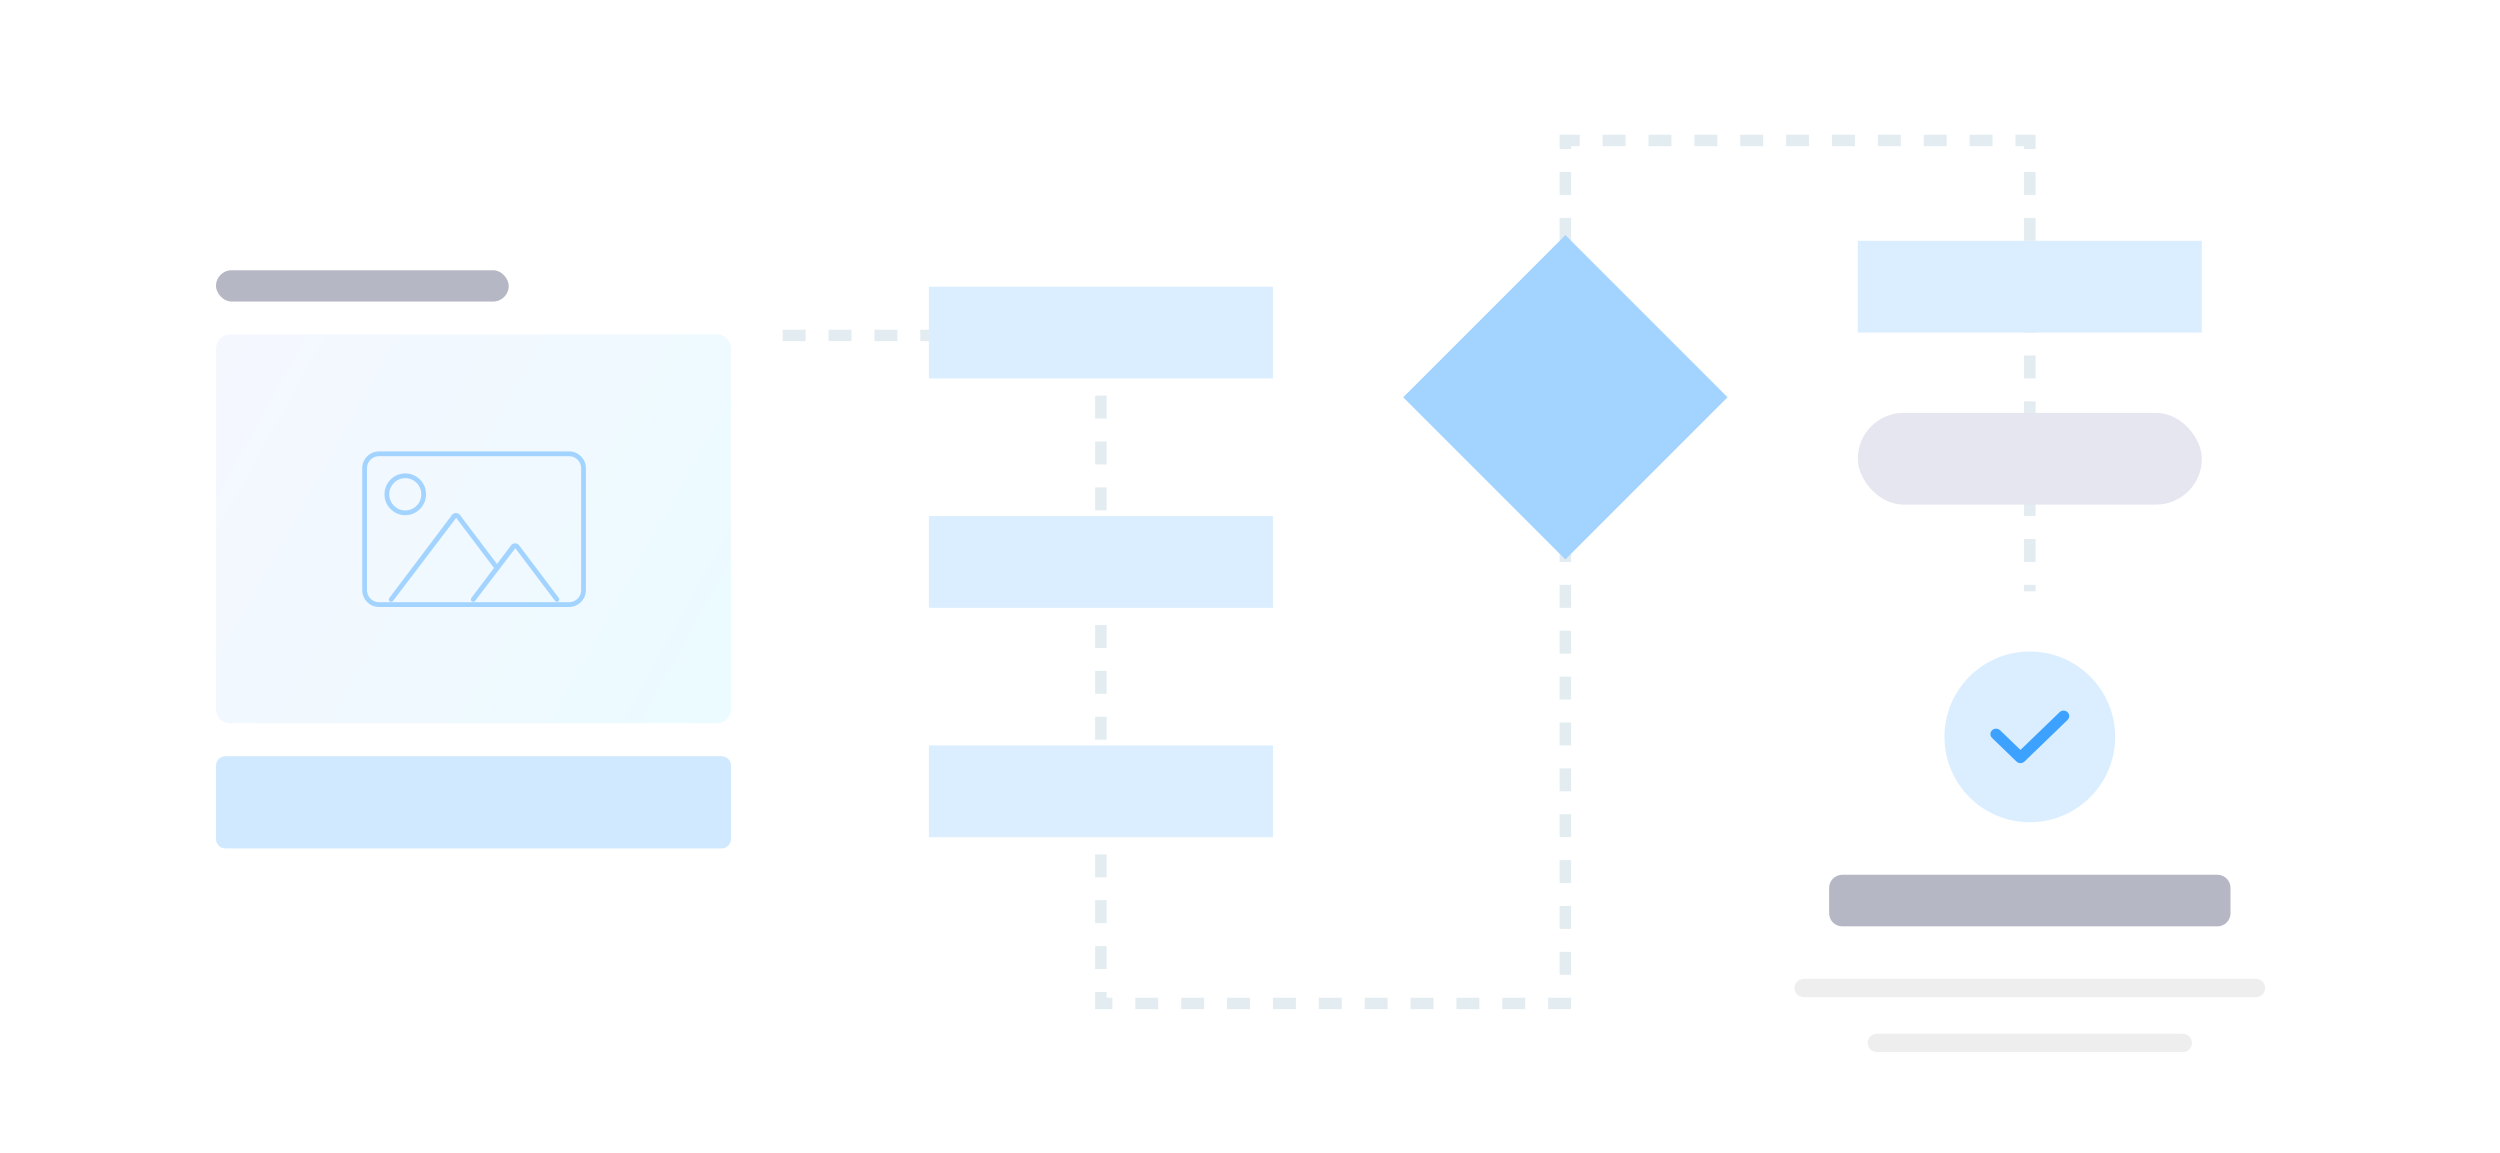 <svg width="436" height="201" viewBox="0 0 436 201" fill="none" xmlns="http://www.w3.org/2000/svg"><defs><symbol id="content" viewBox="0 0 436 201" preserveAspectRatio="xMidYMid meet"><path id="NoColourRemove" d="M120.5 58.5H176.5" stroke="#E3ECF1" stroke-width="2" stroke-dasharray="4 4"/><path d="M192 61L192 175L273 175L273 24.5L354 24.5L354 116" stroke="#E3ECF1" stroke-width="2" stroke-dasharray="4 4"/><g filter="url(#a)"><rect x="303" y="102" width="102" height="90.842" rx="5.652" fill="white"/><path d="M339.113 127.379C339.113 119.157 345.778 112.492 354 112.492C362.222 112.492 368.887 119.157 368.887 127.379C368.887 135.601 362.222 142.266 354 142.266C345.778 142.266 339.113 135.601 339.113 127.379Z" fill="#DBEEFF"/><path d="M352.37 131.96C352.117 131.96 351.864 131.867 351.672 131.68L347.418 127.574C347.033 127.202 347.033 126.598 347.418 126.226C347.804 125.854 348.429 125.854 348.815 126.226L352.37 129.658L359.185 123.078C359.571 122.706 360.196 122.706 360.582 123.078C360.968 123.45 360.968 124.054 360.582 124.426L353.068 131.681C352.875 131.867 352.623 131.96 352.37 131.96L352.37 131.96Z" fill="#3DA2FF"/><path d="M386.71 151.428H321.29C320.025 151.428 319 152.453 319 153.718V158.137C319 159.402 320.025 160.428 321.29 160.428H386.71C387.975 160.428 389 159.402 389 158.137V153.718C389 152.453 387.975 151.428 386.71 151.428Z" fill="#B5B7C4"/><g style="mix-blend-mode:multiply"><path d="M393.436 169.589H314.564C313.683 169.589 312.969 170.303 312.969 171.184C312.969 172.065 313.683 172.779 314.564 172.779H393.436C394.316 172.779 395.031 172.065 395.031 171.184C395.031 170.303 394.316 169.589 393.436 169.589Z" fill="#EEEEEE"/></g><g style="mix-blend-mode:multiply"><path d="M380.676 179.158H327.324C326.443 179.158 325.729 179.872 325.729 180.753C325.729 181.634 326.443 182.348 327.324 182.348H380.676C381.557 182.348 382.271 181.634 382.271 180.753C382.271 179.872 381.557 179.158 380.676 179.158Z" fill="#EEEEEE"/></g></g><g filter="url(#b)"><rect x="30.667" y="36" width="103.822" height="120.842" rx="5.652" fill="white"/><rect x="37.667" y="46" width="51.058" height="5.461" rx="2.73" fill="#B5B7C4"/><path d="M37.667 59.672C37.667 58.304 38.776 57.194 40.145 57.194H125.011C126.38 57.194 127.489 58.304 127.489 59.672V122.545C127.489 123.913 126.38 125.022 125.011 125.022H40.145C38.776 125.022 37.667 123.913 37.667 122.545V59.672Z" fill="url(#c)"/><g clip-path="url(#d)"><path d="M70.677 88.722C68.678 88.722 67.053 87.085 67.053 85.076C67.053 83.066 68.679 81.43 70.677 81.43C72.674 81.43 74.301 83.066 74.301 85.076C74.301 87.085 72.674 88.722 70.677 88.722ZM70.677 82.261C69.134 82.261 67.879 83.524 67.879 85.076C67.879 86.628 69.134 87.89 70.677 87.89C72.219 87.89 73.475 86.628 73.475 85.076C73.475 83.524 72.219 82.261 70.677 82.261Z" fill="#A3D3FF"/><path d="M99.259 104.727H66.093C64.484 104.727 63.175 103.411 63.175 101.792V80.531C63.175 78.912 64.484 77.596 66.093 77.596H99.259C100.868 77.596 102.177 78.912 102.177 80.531V101.792C102.177 103.411 100.868 104.727 99.259 104.727ZM66.093 78.428C64.939 78.428 64.002 79.371 64.002 80.531V101.793C64.002 102.953 64.939 103.896 66.093 103.896H99.259C100.413 103.896 101.35 102.953 101.35 101.793V80.531C101.35 79.37 100.413 78.427 99.259 78.427H66.093V78.428Z" fill="#A3D3FF"/><path d="M97.135 103.827C97.011 103.827 96.886 103.77 96.806 103.663L89.87 94.478L82.857 103.663C82.721 103.847 82.46 103.88 82.278 103.742C82.097 103.603 82.062 103.343 82.199 103.16L89.136 93.975C89.301 93.755 89.555 93.629 89.83 93.628H89.831C90.106 93.628 90.359 93.754 90.527 93.975L97.463 103.16C97.601 103.342 97.566 103.603 97.384 103.742C97.309 103.799 97.222 103.827 97.134 103.827H97.135Z" fill="#A3D3FF"/><path d="M68.221 103.832C68.133 103.832 68.045 103.803 67.97 103.747C67.789 103.608 67.754 103.348 67.891 103.165L78.826 88.682C78.991 88.462 79.244 88.336 79.519 88.335H79.52C79.795 88.335 80.048 88.462 80.216 88.682L87.005 97.672C87.143 97.855 87.108 98.115 86.926 98.255C86.745 98.39 86.485 98.359 86.347 98.175L79.558 89.185L68.548 103.668C68.467 103.775 68.344 103.832 68.22 103.832H68.221Z" fill="#A3D3FF"/></g><path d="M37.667 132.394C37.667 131.489 38.4 130.756 39.305 130.756H125.851C126.756 130.756 127.489 131.489 127.489 132.394V145.203C127.489 146.108 126.756 146.841 125.851 146.841H39.305C38.4 146.841 37.667 146.108 37.667 145.203V132.394Z" fill="#D1E9FF"/></g><rect x="324" y="72" width="60" height="16" rx="8" fill="#E5E6EF"/><rect width="40" height="40" transform="translate(273 41) rotate(45)" fill="#A3D3FF"/><rect width="60" height="16" transform="translate(162 50)" fill="#DBEEFF"/><rect width="60" height="16" transform="translate(324 42)" fill="#DBEEFF"/><rect width="60" height="16" transform="translate(162 90)" fill="#DBEEFF"/><rect width="60" height="16" transform="translate(162 130)" fill="#DBEEFF"/><defs><filter id="a" x="296.217" y="96.348" width="115.566" height="104.407" filterUnits="userSpaceOnUse" color-interpolation-filters="sRGB"><feFlood flood-opacity="0" result="BackgroundImageFix"/><feColorMatrix in="SourceAlpha" type="matrix" values="0 0 0 0 0 0 0 0 0 0 0 0 0 0 0 0 0 0 127 0" result="hardAlpha"/><feOffset dy="1.13"/><feGaussianBlur stdDeviation="3.391"/><feColorMatrix type="matrix" values="0 0 0 0 0 0 0 0 0 0 0 0 0 0 0 0 0 0 0.08 0"/><feBlend mode="normal" in2="BackgroundImageFix" result="effect1_dropShadow_374_83303"/><feBlend mode="normal" in="SourceGraphic" in2="effect1_dropShadow_374_83303" result="shape"/></filter><filter id="b" x="23.884" y="30.348" width="117.388" height="134.407" filterUnits="userSpaceOnUse" color-interpolation-filters="sRGB"><feFlood flood-opacity="0" result="BackgroundImageFix"/><feColorMatrix in="SourceAlpha" type="matrix" values="0 0 0 0 0 0 0 0 0 0 0 0 0 0 0 0 0 0 127 0" result="hardAlpha"/><feOffset dy="1.13"/><feGaussianBlur stdDeviation="3.391"/><feColorMatrix type="matrix" values="0 0 0 0 0 0 0 0 0 0 0 0 0 0 0 0 0 0 0.08 0"/><feBlend mode="normal" in2="BackgroundImageFix" result="effect1_dropShadow_374_83303"/><feBlend mode="normal" in="SourceGraphic" in2="effect1_dropShadow_374_83303" result="shape"/></filter><linearGradient id="c" x1="37.667" y1="57.194" x2="135.098" y2="111.327" gradientUnits="userSpaceOnUse"><stop stop-color="#F5F7FF"/><stop offset="1" stop-color="#EBFBFF"/></linearGradient><clipPath id="d"><rect width="39.001" height="27.131" fill="white" transform="translate(63.175 77.596)"/></clipPath></defs></symbol></defs><use href="#content"/></svg>